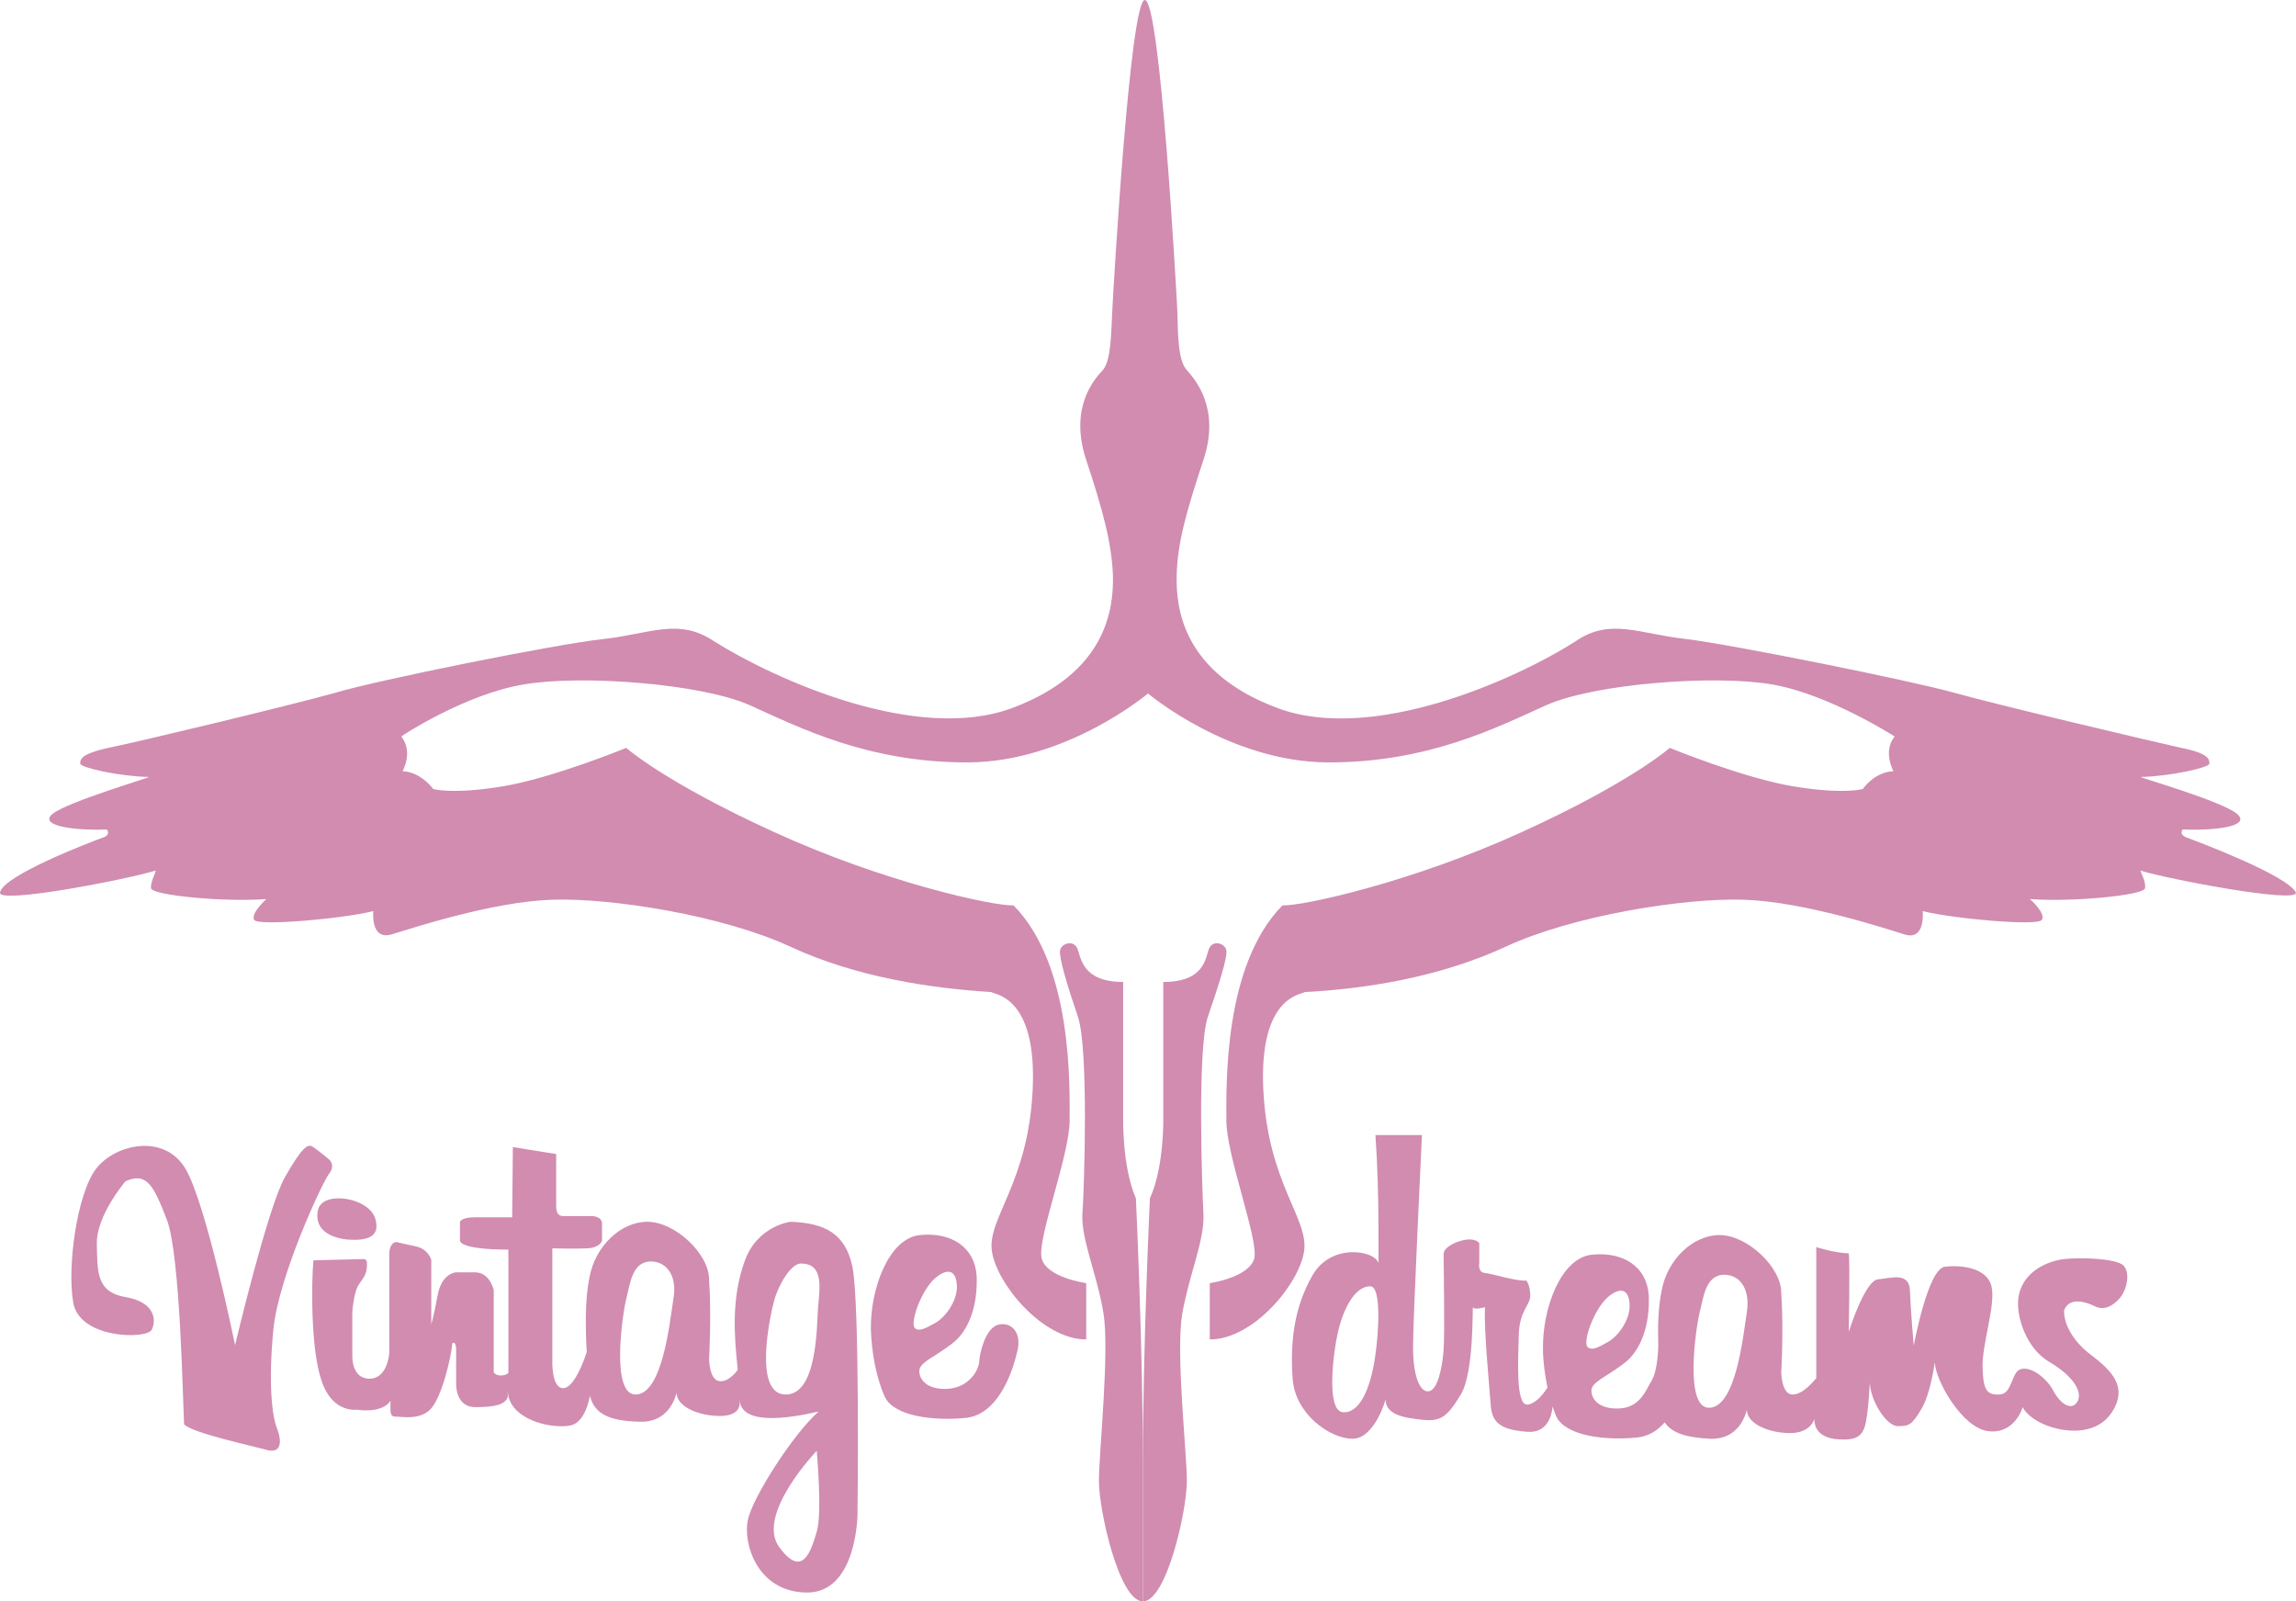 <?xml version="1.0" encoding="UTF-8"?> <svg xmlns="http://www.w3.org/2000/svg" width="76" height="53" viewBox="0 0 76 53" fill="none"> <path d="M72.394 27.725C72.099 27.62 72.246 27.432 72.267 27.453C73.343 27.495 74.545 27.348 74.039 26.929C73.533 26.511 70.834 25.736 70.855 25.715C71.846 25.694 73.132 25.401 73.132 25.275C73.132 25.149 73.153 24.94 72.204 24.752C71.255 24.542 66.11 23.328 64.697 22.93C63.284 22.532 57.358 21.338 55.819 21.15C54.259 20.982 53.31 20.438 52.171 21.213C50.104 22.532 45.402 24.605 42.281 23.432C39.139 22.26 38.928 20.124 38.949 19.056C38.97 17.988 39.265 16.941 39.835 15.224C40.404 13.507 39.56 12.564 39.286 12.25C38.991 11.936 38.991 11.077 38.97 10.261C38.928 9.444 38.401 0 37.895 0C37.41 0 36.861 9.423 36.819 10.261C36.777 11.077 36.777 11.936 36.503 12.25C36.208 12.564 35.385 13.507 35.955 15.224C36.524 16.941 36.798 17.988 36.84 19.056C36.861 20.124 36.65 22.26 33.508 23.432C30.366 24.605 25.685 22.511 23.618 21.213C22.458 20.438 21.509 20.982 19.97 21.15C18.41 21.317 12.484 22.511 11.092 22.93C9.679 23.328 4.534 24.563 3.585 24.752C2.636 24.961 2.657 25.149 2.657 25.275C2.657 25.401 3.922 25.694 4.935 25.715C4.956 25.736 2.256 26.531 1.75 26.929C1.244 27.327 2.446 27.495 3.522 27.453C3.543 27.432 3.69 27.641 3.395 27.725C3.1 27.83 0.063 28.981 7.88012e-05 29.547C-0.021 29.924 4.197 29.107 5.145 28.814C5.188 28.835 4.977 29.17 4.998 29.4C5.04 29.631 7.402 29.861 8.815 29.756C8.794 29.777 8.288 30.238 8.414 30.447C8.541 30.657 11.366 30.405 12.357 30.154C12.357 30.154 12.252 31.117 12.948 30.929C13.644 30.72 16.301 29.84 18.283 29.777C20.265 29.714 23.934 30.301 26.149 31.327C28.363 32.353 30.83 32.709 32.812 32.834C32.897 32.918 34.331 32.939 34.183 36.059C34.035 39.179 32.665 40.331 32.834 41.42C33.002 42.509 34.52 44.331 35.955 44.331C35.955 44.352 35.955 42.467 35.955 42.467C35.955 42.467 34.605 42.279 34.478 41.629C34.331 40.98 35.406 38.237 35.406 37.085C35.406 35.934 35.512 31.955 33.55 29.966C32.855 29.987 29.227 29.191 25.622 27.537C21.994 25.882 20.729 24.752 20.729 24.752C20.729 24.752 18.283 25.757 16.617 26.029C14.951 26.301 14.34 26.113 14.34 26.113C14.34 26.113 13.939 25.547 13.328 25.526C13.328 25.505 13.686 24.898 13.285 24.375C13.285 24.354 15.415 22.972 17.313 22.657C19.19 22.322 23.218 22.616 24.841 23.349C26.465 24.081 28.721 25.233 32.011 25.233C35.301 25.233 38 22.951 38 22.951C38 22.951 40.699 25.233 43.989 25.233C47.279 25.233 49.535 24.081 51.159 23.349C52.782 22.616 56.81 22.322 58.687 22.657C60.564 22.992 62.715 24.375 62.715 24.375C62.314 24.877 62.672 25.505 62.672 25.526C62.04 25.547 61.66 26.113 61.66 26.113C61.66 26.113 61.049 26.301 59.383 26.029C57.717 25.757 55.271 24.752 55.271 24.752C55.271 24.752 54.005 25.882 50.378 27.537C46.751 29.191 43.145 29.987 42.45 29.966C40.488 31.955 40.594 35.934 40.594 37.085C40.594 38.237 41.648 40.98 41.522 41.629C41.374 42.279 40.045 42.467 40.045 42.467C40.045 42.467 40.045 44.352 40.045 44.331C41.48 44.331 42.998 42.509 43.166 41.42C43.335 40.331 41.965 39.179 41.817 36.059C41.669 32.939 43.103 32.918 43.188 32.834C45.17 32.73 47.637 32.353 49.851 31.327C52.065 30.301 55.735 29.714 57.717 29.777C59.699 29.84 62.377 30.72 63.052 30.929C63.748 31.138 63.643 30.154 63.643 30.154C64.634 30.405 67.438 30.657 67.586 30.447C67.734 30.238 67.206 29.756 67.185 29.756C68.598 29.861 70.96 29.631 71.002 29.4C71.044 29.17 70.834 28.835 70.855 28.814C71.803 29.107 76.021 29.903 76 29.547C75.747 28.981 72.689 27.83 72.394 27.725Z" fill="#D18CB0"></path> <path d="M40.594 31.452C40.552 31.222 40.151 31.096 40.024 31.39C39.898 31.683 39.898 32.499 38.506 32.499C38.506 32.52 38.506 36.96 38.506 36.96C38.506 36.96 38.548 38.593 38.063 39.661C38.063 39.682 37.831 44.561 37.831 48.414C37.831 50.927 37.831 53 37.831 53C38.611 53 39.286 50.005 39.286 49.021C39.286 48.037 38.907 44.749 39.139 43.451C39.371 42.153 39.877 41.043 39.835 40.184C39.792 39.347 39.624 34.698 39.982 33.651C40.341 32.604 40.636 31.683 40.594 31.452Z" fill="#D18CB0"></path> <path d="M37.178 36.96C37.178 36.96 37.178 32.52 37.178 32.499C35.807 32.499 35.786 31.683 35.659 31.39C35.533 31.096 35.132 31.222 35.09 31.452C35.048 31.683 35.322 32.604 35.68 33.651C36.039 34.698 35.891 39.347 35.828 40.184C35.786 41.022 36.313 42.174 36.524 43.451C36.735 44.729 36.376 48.037 36.376 49.021C36.376 50.005 37.051 53 37.831 53C37.831 53 37.831 50.906 37.831 48.414C37.831 44.561 37.599 39.661 37.599 39.661C37.135 38.593 37.178 36.96 37.178 36.96Z" fill="#D18CB0"></path> <path d="M9.047 44.017C9.215 42.258 10.649 39.179 10.881 38.865C11.134 38.551 10.881 38.363 10.881 38.363C10.881 38.363 10.481 38.028 10.333 37.944C10.185 37.86 9.996 37.965 9.426 38.97C8.857 39.975 7.781 44.519 7.781 44.519C7.781 44.519 6.832 39.849 6.137 38.677C5.441 37.504 3.817 37.86 3.184 38.677C2.552 39.493 2.214 41.923 2.425 43.116C2.636 44.31 4.829 44.331 5.019 44.017C5.188 43.681 5.124 43.095 4.154 42.928C3.184 42.76 3.226 42.09 3.205 41.169C3.184 40.226 4.154 39.096 4.154 39.096C4.85 38.782 5.082 39.221 5.525 40.373C5.968 41.525 6.052 46.383 6.094 47.137C6.347 47.43 8.435 47.87 8.857 47.995C9.3 48.1 9.342 47.723 9.173 47.283C9.004 46.885 8.878 45.776 9.047 44.017Z" fill="#D18CB0"></path> <path d="M10.523 40.059C10.396 40.708 10.945 40.959 11.472 41.022C11.999 41.064 12.632 41.022 12.421 40.331C12.21 39.619 10.649 39.389 10.523 40.059Z" fill="#D18CB0"></path> <path d="M26.17 40.436C26.17 40.436 25.073 40.561 24.651 41.734C24.188 43.011 24.314 44.289 24.42 45.336C24.314 45.482 24.082 45.734 23.829 45.713C23.471 45.692 23.471 44.959 23.471 44.959C23.471 44.959 23.555 43.619 23.471 42.341C23.471 41.504 22.353 40.436 21.425 40.436C20.561 40.436 19.696 41.231 19.506 42.3C19.358 43.053 19.38 43.975 19.422 44.749C19.401 44.812 19.042 45.943 18.642 45.943C18.241 45.943 18.283 45.001 18.283 45.001V41.315C18.283 41.315 19.021 41.336 19.443 41.315C19.865 41.294 19.928 41.064 19.928 41.064C19.928 41.064 19.928 40.75 19.928 40.499C19.928 40.247 19.59 40.247 19.59 40.247C19.59 40.247 18.895 40.247 18.642 40.247C18.389 40.247 18.41 39.975 18.41 39.808C18.41 39.619 18.41 38.195 18.41 38.195L16.976 37.965L16.954 40.289C16.954 40.289 16.153 40.289 15.71 40.289C15.268 40.289 15.225 40.436 15.225 40.436C15.225 40.436 15.225 40.708 15.225 41.043C15.225 41.378 16.828 41.357 16.828 41.357C16.828 41.357 16.828 43.996 16.828 45.441C16.828 45.441 16.744 45.524 16.575 45.524C16.406 45.524 16.343 45.42 16.343 45.42V42.697C16.343 42.697 16.216 42.111 15.731 42.111C15.246 42.111 15.078 42.111 15.078 42.111C15.078 42.111 14.614 42.153 14.487 42.865C14.361 43.556 14.276 43.828 14.276 43.828V41.692C14.276 41.692 14.171 41.336 13.77 41.252C13.37 41.169 13.117 41.106 13.117 41.106C13.117 41.106 12.885 41.106 12.885 41.525C12.885 41.944 12.885 44.77 12.885 44.77C12.885 44.77 12.842 45.629 12.231 45.629C11.619 45.629 11.662 44.854 11.662 44.854V43.43C11.662 43.43 11.704 42.739 11.893 42.488C12.083 42.237 12.147 42.111 12.147 41.839C12.147 41.755 12.146 41.671 12.02 41.671C11.893 41.671 10.375 41.713 10.375 41.713C10.312 42.341 10.27 44.645 10.649 45.713C11.008 46.781 11.809 46.655 11.809 46.655C11.809 46.655 12.632 46.802 12.927 46.362C12.927 46.697 12.885 46.885 13.095 46.885C13.306 46.885 13.897 47.011 14.255 46.634C14.614 46.257 14.93 44.959 14.972 44.456C14.972 44.456 15.099 44.352 15.099 44.687C15.099 45.043 15.099 45.818 15.099 45.818C15.099 45.818 15.078 46.571 15.731 46.571C16.385 46.571 16.723 46.487 16.807 46.236C16.807 46.048 16.807 45.818 16.807 45.629C16.807 45.776 16.807 45.901 16.807 46.006C16.807 46.969 18.22 47.304 18.873 47.179C19.232 47.116 19.443 46.655 19.527 46.194C19.675 46.823 20.223 47.032 21.172 47.053C22.226 47.095 22.395 46.069 22.395 46.09C22.395 46.571 23.154 46.864 23.829 46.864C24.504 46.864 24.483 46.467 24.483 46.467V46.299C24.483 47.43 27.098 46.697 27.098 46.718C26.275 47.43 24.905 49.566 24.757 50.299C24.588 51.032 25.031 52.686 26.697 52.707C28.363 52.728 28.384 50.131 28.384 50.131C28.384 50.131 28.468 43.095 28.215 41.923C27.983 40.813 27.288 40.478 26.17 40.436ZM22.29 42.99C22.163 43.807 21.931 46.09 21.067 46.153C20.202 46.215 20.603 43.493 20.729 42.99C20.856 42.488 20.919 41.839 21.446 41.755C22.016 41.692 22.437 42.174 22.29 42.99ZM27.034 50.697C26.845 51.325 26.57 52.267 25.79 51.199C25.01 50.131 27.034 48.016 27.034 48.016C27.034 48.016 27.224 50.089 27.034 50.697ZM27.077 43.284C27.034 43.996 27.034 46.194 25.98 46.153C24.947 46.111 25.474 43.619 25.622 43.053C25.769 42.509 26.191 41.818 26.507 41.818C27.266 41.818 27.14 42.593 27.077 43.284Z" fill="#D18CB0"></path> <path d="M33.023 43.849C32.623 43.975 32.433 44.749 32.412 45.064C32.391 45.378 32.053 45.922 31.378 45.964C30.704 46.006 30.43 45.671 30.43 45.378C30.43 45.084 30.936 44.917 31.505 44.477C32.096 44.038 32.37 43.158 32.327 42.216C32.264 41.273 31.484 40.771 30.451 40.876C29.417 40.98 28.806 42.656 28.827 43.996C28.848 44.729 28.996 45.587 29.291 46.236C29.607 46.885 30.936 47.032 31.969 46.927C33.002 46.823 33.487 45.503 33.656 44.791C33.867 44.079 33.445 43.723 33.023 43.849ZM30.282 43.954C30.113 43.786 30.493 42.697 30.957 42.3C31.378 41.944 31.653 42.048 31.674 42.551C31.695 43.053 31.294 43.598 30.957 43.786C30.619 43.975 30.408 44.079 30.282 43.954Z" fill="#D18CB0"></path> <path d="M69.315 43.221C69.631 43.388 69.927 43.242 70.18 42.949C70.412 42.656 70.517 42.111 70.285 41.881C70.053 41.65 68.872 41.608 68.324 41.671C67.776 41.734 66.911 42.09 66.806 42.99C66.742 43.598 67.08 44.624 67.818 45.064C68.577 45.503 68.957 46.048 68.767 46.383C68.577 46.718 68.198 46.467 67.966 46.027C67.734 45.587 67.206 45.21 66.89 45.315C66.574 45.399 66.616 46.132 66.194 46.153C65.772 46.173 65.646 46.027 65.625 45.252C65.604 44.477 66.068 43.179 65.92 42.572C65.772 41.964 64.95 41.86 64.381 41.923C63.811 41.985 63.347 44.54 63.347 44.54C63.347 44.54 63.242 43.326 63.221 42.718C63.2 42.09 62.609 42.3 62.166 42.341C61.724 42.383 61.196 44.079 61.196 44.079C61.196 44.079 61.239 41.776 61.196 41.483C60.69 41.462 60.121 41.273 60.121 41.273C60.121 41.273 60.121 43.933 60.121 45.608C60.121 45.608 59.699 46.173 59.32 46.153C58.961 46.132 58.961 45.399 58.961 45.399C58.961 45.399 59.045 44.059 58.961 42.781C58.961 41.944 57.843 40.876 56.916 40.876C56.051 40.876 55.186 41.671 54.997 42.739C54.891 43.284 54.87 43.891 54.891 44.498C54.891 44.498 54.891 45.357 54.659 45.713C54.49 45.985 54.301 46.571 53.626 46.613C52.951 46.655 52.677 46.32 52.677 46.027C52.677 45.734 53.183 45.566 53.752 45.126C54.343 44.687 54.617 43.807 54.575 42.865C54.512 41.923 53.731 41.42 52.698 41.525C51.665 41.629 51.053 43.305 51.074 44.645C51.074 45.043 51.138 45.503 51.222 45.922C51.032 46.236 50.758 46.487 50.547 46.487C50.168 46.487 50.252 45.001 50.273 44.184C50.294 43.367 50.653 43.2 50.653 42.886C50.653 42.593 50.568 42.446 50.526 42.383C50.147 42.404 49.408 42.153 49.155 42.132C48.902 42.111 48.966 41.797 48.966 41.797V41.148C48.966 41.148 48.881 41.001 48.586 41.022C48.291 41.043 47.785 41.252 47.785 41.504C47.785 41.755 47.827 44.142 47.785 44.687C47.742 45.231 47.595 46.027 47.279 46.048C46.983 46.069 46.773 45.503 46.773 44.582C46.773 43.661 47.068 37.567 47.068 37.567H45.528C45.676 39.64 45.613 41.797 45.634 41.818C45.528 41.378 44.052 41.127 43.441 42.216C42.829 43.284 42.703 44.435 42.787 45.629C42.871 46.823 44.052 47.618 44.769 47.618C45.507 47.618 45.887 46.278 45.866 46.299C45.845 46.823 46.477 46.927 47.089 46.99C47.7 47.053 47.911 46.885 48.354 46.153C48.797 45.42 48.734 43.263 48.755 43.263C48.797 43.367 49.155 43.263 49.155 43.263C49.113 43.996 49.303 45.922 49.345 46.508C49.387 47.095 49.683 47.325 50.568 47.388C51.222 47.43 51.37 46.843 51.391 46.55C51.433 46.676 51.475 46.781 51.517 46.885C51.834 47.535 53.162 47.681 54.195 47.576C54.575 47.535 54.87 47.346 55.102 47.074C55.355 47.451 55.861 47.576 56.599 47.618C57.654 47.66 57.822 46.634 57.822 46.655C57.822 47.137 58.581 47.43 59.256 47.43C59.931 47.43 60.058 46.969 60.058 46.969C60.058 47.451 60.458 47.618 60.88 47.639C61.302 47.66 61.597 47.618 61.724 47.221C61.85 46.823 61.892 45.734 61.892 45.755C61.913 46.362 62.441 47.2 62.82 47.2C63.2 47.2 63.284 47.158 63.6 46.634C63.917 46.111 64.043 45.064 64.043 45.084C64.064 45.692 64.95 47.262 65.815 47.367C66.7 47.472 66.953 46.571 66.953 46.571C66.953 46.571 67.08 46.885 67.649 47.137C68.219 47.388 69.357 47.576 69.906 46.739C70.454 45.901 69.885 45.357 69.231 44.854C68.577 44.373 68.303 43.765 68.324 43.367C68.493 42.907 69.062 43.095 69.315 43.221ZM45.507 44.98C45.36 45.922 45.022 46.781 44.453 46.739C43.883 46.697 44.136 44.749 44.284 44.1C44.432 43.451 44.79 42.572 45.36 42.572C45.718 42.572 45.655 44.038 45.507 44.98ZM52.55 44.582C52.382 44.414 52.761 43.326 53.225 42.928C53.647 42.572 53.921 42.676 53.942 43.179C53.963 43.681 53.563 44.226 53.225 44.414C52.888 44.603 52.698 44.708 52.55 44.582ZM57.822 43.43C57.696 44.247 57.464 46.529 56.599 46.592C55.735 46.655 56.135 43.933 56.262 43.43C56.388 42.928 56.452 42.279 56.979 42.195C57.548 42.132 57.949 42.614 57.822 43.43Z" fill="#D18CB0"></path> </svg> 